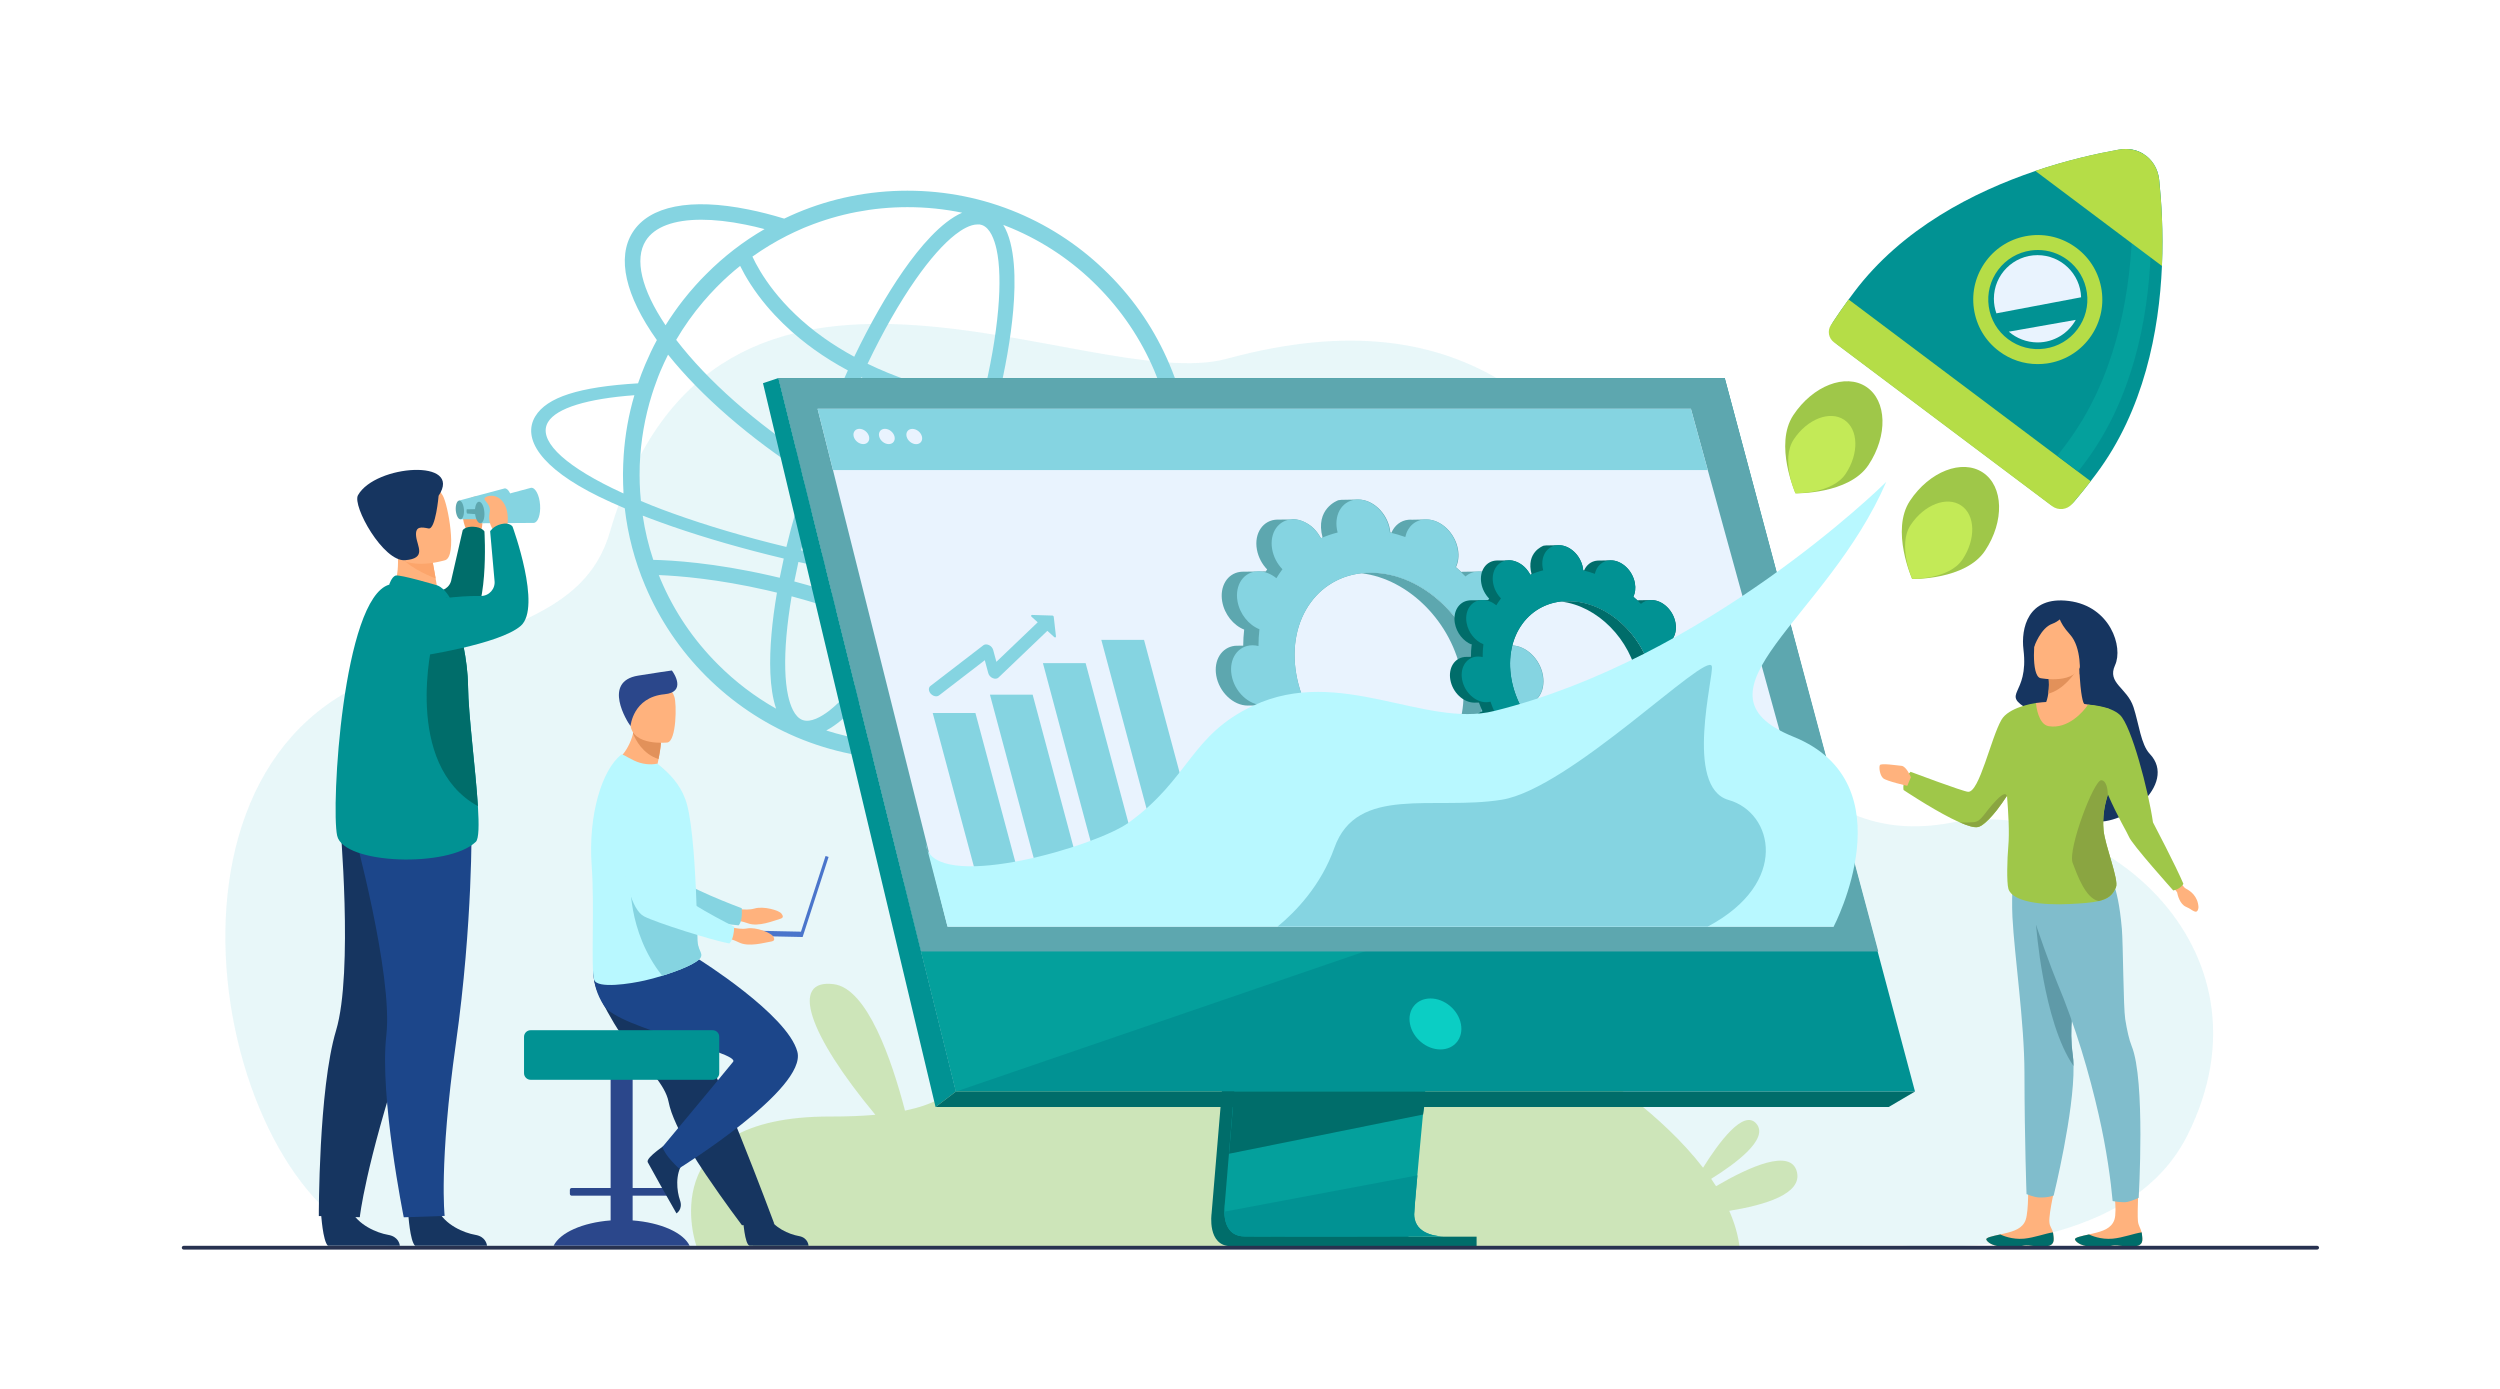 <?xml version="1.0" encoding="utf-8"?>
<!-- Generator: Adobe Illustrator 23.0.5, SVG Export Plug-In . SVG Version: 6.00 Build 0)  -->
<svg version="1.1" id="Слой_2" xmlns="http://www.w3.org/2000/svg" xmlns:xlink="http://www.w3.org/1999/xlink" x="0px" y="0px"
	 viewBox="0 0 3600 2000" style="enable-background:new 0 0 3600 2000;" xml:space="preserve">
<style type="text/css">
	.st0{opacity:0.19;fill:#85D4E1;}
	.st1{fill:#85D4E1;}
	.st2{opacity:0.36;fill:#9FC749;}
	.st3{fill:#006D6A;}
	.st4{fill:#04A09C;}
	.st5{fill:#019293;}
	.st6{fill:#5DA7AF;}
	.st7{fill:#0BCEC4;}
	.st8{fill:#E9F3FE;}
	.st9{fill:#FCA56B;}
	.st10{fill:#163560;}
	.st11{fill:#1C468A;}
	.st12{fill:#FFB27D;}
	.st13{fill:#B5DD47;}
	.st14{fill:#9FC749;}
	.st15{fill:#C3EA57;}
	.st16{fill:#2B478B;}
	.st17{fill:#B8F8FF;}
	.st18{fill:#E2915A;}
	.st19{fill:#4A75CB;}
	.st20{fill:#80BDCC;}
	.st21{fill:#5F9AA8;}
	.st22{fill:#8AA541;}
	.st23{fill:#283250;}
</style>
<g>
	<path class="st0" d="M2738.9,1793.3c0,0,316.1,30.7,410.8-158.1c137.6-274.5-135.7-490.2-338.5-450.8
		c-441.8,85.8-335.4-861-1044.5-667.8c-199.4,54.3-738.1-268.4-888.3,249.1C842.6,888.7,716,902.3,532.3,980.4
		c-359.6,152.8-195.2,815.5,61.8,818.1C851,1801,2738.9,1793.3,2738.9,1793.3z"/>
	<path class="st1" d="M1760.3,766.7l-31.7-0.7c10.2,13.2,12.5,25.4,6.1,35.7c-6.3,10.5-21.5,19.1-44.2,25.7
		c17.2-45.6,25.8-93.8,25.8-143.2c0-55.3-10.8-109-32.2-159.4c-20.6-48.8-50.1-92.6-87.8-130.2c-37.6-37.6-81.4-67.2-130.2-87.9
		c-50.5-21.3-104.2-32.1-159.4-32.1c-55.3,0-109,10.8-159.5,32.1c-6,2.6-12.1,5.3-17.9,8.1c0,0,0,0-0.1,0
		c-17.6-5.4-34.8-9.8-51.3-13.1c-83.6-17-142.9-5.2-167,33c-22.9,36.4-10.4,91.1,35,155c0,0,0,0,0,0c-6.1,11.3-11.6,23-16.7,35
		c-3.8,9-7.3,18.1-10.4,27.3c-85.5,5.1-131.2,20.1-147.9,47.4c-19.3,31.7,7.1,74.3,91.6,115.7c11.6,5.7,24.1,11.3,37.2,16.9
		c4.4,38.4,14.2,75.7,29.4,111.5c20.6,48.8,50.1,92.6,87.8,130.3c37.6,37.5,81.4,67.1,130.2,87.8c50.5,21.3,104.2,32.1,159.5,32.1
		c55.2,0,108.9-10.8,159.4-32.1c48.8-20.7,92.5-50.2,130.2-87.8c36.6-36.6,65.6-79.2,86.1-126.4c41.7-8.6,69.1-22.1,80.1-40
		C1770.1,795,1769.2,781.3,1760.3,766.7z M1662.5,833.8c-27.8,5-62.4,7.9-102.8,8.3c-62.8,0.8-134.8-4.2-210.8-14.2
		c6.4-13.9,12.7-28.2,18.8-42.8c23.6,7.9,46.4,14.1,68.3,18.6c25,5.1,47.8,7.6,68.2,7.6c47.7,0,81.9-13.8,98.8-40.6
		c2.8-4.4,5-9.1,6.8-14h-24.3c-0.4,0.7-0.8,1.5-1.3,2.2c-12.5,19.9-40.6,30.2-79.9,30.2c-18.8,0-40.3-2.3-63.8-7.1
		c-20.5-4.2-42.1-10-64.2-17.4c5.9-14.7,11.6-29.6,17.1-44.8c14.8-40.9,27.5-81.4,37.8-120.3c46.8,6.9,97,10.4,150.4,10.4
		c33.2,0,67.7-1.3,103.3-4c5.3,25.6,8,51.8,8,78.5C1692.5,736,1682.4,786.4,1662.5,833.8z M1155.7,1036.8
		c-11.8-4.3-17.8-21.3-20.8-34.8c-4.7-21.3-5.5-51.3-2.4-86.6c1.6-17.9,4.1-36.9,7.4-56.7c48.5,12.9,96.5,29.5,143.3,49.6
		c-10.5,18.2-21.2,35-31.8,50.3c-20.3,29.1-40.1,51.5-57.4,64.9C1183,1031.9,1167.5,1041.1,1155.7,1036.8z M1293.9,889.3
		c-48.9-21.1-99.3-38.5-150.1-52c1.8-9.2,3.8-18.6,5.9-28.1c14.1,3.2,28.5,6.3,43,9.3c42.5,8.7,84.8,16.1,126.3,22
		C1310.7,857.5,1302.3,873.8,1293.9,889.3z M1202,803.1c-16.4-3.4-32.6-6.9-48.5-10.6c7.5-31.1,16.7-63.6,27.4-96.7
		c55.8,34.3,112.5,62.2,166.2,82c-6.7,16.1-13.7,31.8-20.7,47C1285.6,818.9,1243.9,811.7,1202,803.1z M1065.8,382.9
		c3.6,7.3,8.5,16.3,15.1,26.5c28.2,43.6,65.4,75.2,91.7,94c15.1,10.8,31.2,20.8,48.3,30c-15.6,33.9-30.4,70.2-44.1,107.8
		c-2.5,7-5,14-7.4,21c-81.5-53-150.5-113.9-195.7-172.8c0,0,0,0,0,0c11.3-19.3,24.3-37.6,38.9-54.8c6-7.1,12.3-13.9,18.8-20.6
		c0.9-0.9,1.8-1.8,2.7-2.7C1044.1,401.2,1054.7,391.7,1065.8,382.9z M1414.2,324.1c11.8,4.3,17.8,21.3,20.8,34.8
		c4.7,21.3,5.5,51.3,2.4,86.6c-3.4,38.7-11.1,82.6-22.6,129.4c-13.9-2.4-27.5-5.1-40.8-8.1c-45.7-10.5-87.4-24.9-124.7-43
		c22.2-46.3,45.7-87.7,69.2-121.3c20.3-29.1,40.1-51.5,57.4-64.9c9-7,21.1-14.4,31.7-14.4C1409.9,323,1412.1,323.3,1414.2,324.1z
		 M1367.7,587.5c13.6,3.1,27.5,5.9,41.7,8.4c-10,37.6-22.3,76.8-36.7,116.4c-5.5,15.3-11.3,30.3-17.2,45
		c-53.9-19.8-111.1-48.1-167.4-83.1c2.9-8.5,5.9-17,9-25.6c13.3-36.8,27.8-72.2,43-105.3C1278.4,561.8,1321,576.6,1367.7,587.5z
		 M1579.5,411.3c35.5,35.5,63.3,76.7,82.8,122.7c6.9,16.4,12.7,33.2,17.2,50.3c-88.9,6.5-170.4,4.5-243.3-6.1
		c11.6-47.2,19.3-91.7,22.8-130.9c3.8-43.3,3.3-94.7-14.3-123.5c4.1,1.6,8.1,3.2,12.2,4.9C1502.9,348.1,1544.2,375.9,1579.5,411.3z
		 M1306.8,298.3c26.7,0,53,2.7,78.7,8c-30.3,13.2-61.2,49.9-84.7,83.6c-24,34.5-48,76.6-70.7,123.8c-15.3-8.3-29.8-17.3-43.4-26.9
		c-64.5-45.7-92.9-95.1-103.2-117.3c15.8-11.2,32.4-21.3,49.8-30.1c0,0,0,0,0,0c7.1-3.6,14.3-6.9,21.6-10.1c0.5-0.2,1.1-0.5,1.6-0.7
		c0.1-0.1,0.3-0.1,0.4-0.2c1.6-0.7,3.1-1.3,4.7-1.9c0.4-0.2,0.9-0.3,1.3-0.5C1208.5,307.7,1257,298.3,1306.8,298.3z M929.9,346.6
		c12.5-19.9,40.6-30.2,79.9-30.2c18.8,0,40.3,2.3,63.8,7.1c8.9,1.8,18.1,3.9,27.4,6.4c0,0,0,0,0,0c-30.6,17.7-58.6,39.3-83.9,64.7
		c-5.3,5.2-10.4,10.6-15.4,16.2c-6.2,6.9-12.2,14-17.9,21.3c-9.1,11.6-17.6,23.8-25.4,36.3c0,0,0,0,0,0
		C923.7,416.8,913.2,373,929.9,346.6z M951.2,534c3.4-7.9,7-15.7,10.8-23.3c0,0,0,0,0,0c47.7,59.6,117.9,120.5,200,173.3
		c-11.6,35.4-21.6,70.2-29.6,103.6c-59.7-14.4-115-30.8-163.5-48.3c-10.2-3.6-20.1-7.4-29.5-11.1c-5.6-2.2-11.1-4.5-16.5-6.8
		c-0.8-8.3-1.5-16.7-1.7-25.2c-0.1-4.1-0.2-8-0.2-12.1c0-4.7,0.1-9.5,0.2-14.1c1.4-35,7.3-69.2,17.7-102.3
		c1.8-5.6,3.6-11.1,5.7-16.6C946.6,545.4,948.8,539.6,951.2,534z M881.6,702.9c-73.7-36-107.4-70.7-92.3-95.3
		c12.2-20,56.5-33.5,124.2-38.5c-8.3,28.1-13.4,57.1-15.4,86.5c-0.6,8.7-0.9,17.5-1,26.3v2.3c0,8.8,0.3,17.7,0.8,26.4
		C892.4,708.1,886.9,705.5,881.6,702.9z M937.6,747.1c10,3.7,20.2,7.5,30.7,11.1c48.3,16.7,102.4,32.3,160.3,46.1
		c-2.1,9.4-4,18.6-5.8,27.7c-4.7-1.1-9.5-2.3-14.2-3.3c-80-18.2-140.1-21.9-167.9-22.5c-6.9-20.8-12-42-15.2-63.7
		C929.5,743.9,933.5,745.5,937.6,747.1z M951.2,834.3c-0.9-2.1-1.7-4.1-2.5-6.2c29.7,1.2,84.7,5.7,155,21.7c5,1.1,10.1,2.3,15.1,3.6
		c-3.6,21.1-6.3,41.3-7.9,60.2c-3.1,35.9-3.3,77.3,6.7,106.9c-30.5-17.2-58.4-38.4-83.5-63.5C998.5,921.5,970.6,880.3,951.2,834.3z
		 M1456.9,1039.6c-47.6,20.2-98,30.4-150.1,30.4c-40.1,0-79.3-6.1-117-18.1c28.5-15,57.2-49.3,79.3-81c11.4-16.3,22.8-34.4,34-53.9
		c64.8,29.3,127.1,65.4,185.6,107.4C1478.4,1030,1467.8,1035.1,1456.9,1039.6z M1579.5,957c-21.3,21.4-44.8,40-70.2,55.6
		c-61.5-44.9-127.1-83.4-195.5-114.5c9.4-17.2,18.7-35.4,27.7-54.5c62.6,8.3,122.8,13.3,177.8,14.6c14.3,0.4,28.3,0.4,41.8,0.3
		c35-0.4,66.2-2.5,93-6.2C1635.3,891.1,1610.3,926.2,1579.5,957z"/>
	<path class="st2" d="M2587.5,1687.3c-8.7-33.9-67.8-7.6-116.4,20.8c-2.3-3.6-4.6-7.1-7-10.6c34.8-21.6,83.7-57.5,65.1-79.4
		c-18.4-21.6-54.3,27.3-76.8,63.4c-60.2-78.1-149.5-133.8-149.5-133.8s372.6-309.6,94.2-472.9c-278.4-163.3-490,411.4-490,411.4
		s-190.3-176.2-371.9-111.1c-186.6,66.8-70,190.7-232,224.2c-19.1-73-54.3-176-102.6-182.1c-63.7-8-36.9,71.7,59.9,188.1
		c-18.8,1.7-40.1,2.5-64.5,2.5c-259.9-0.8-193.2,186.3-193.2,186.3l1502.4,3.5c-2-18.4-7.4-36.5-15.1-54
		C2541.5,1735.3,2595.7,1719.2,2587.5,1687.3z"/>
	<g>
		<g>
			<path class="st3" d="M1810.2,968.3l-65.5,779c0,0-6.9,47.2,28.3,47.3c57.8,0.1,287.5,0,287.5,0s-43.5-9.8-42.9-31.9
				c0.6-26.1,76.6-801.8,76.6-801.8L1810.2,968.3z"/>
			<path class="st4" d="M2079,1780.5c-11.4,0-230.8,0.7-287,0c-24.5-0.3-28.8-21.8-29-35.7c-0.1-6.7,0.7-11.6,0.7-11.6l1.7-20.2
				l4.3-51.6l3.8-45.6l4.9-58.6l4.2-49.5l46.6-553.6l283.8-7.4c0,0-32,324.6-54.6,560.9c-2.5,26.3-4.9,51.6-7.2,75.1
				c-0.7,7.5-1.4,14.9-2.1,22c-2.1,22.4-4,42.9-5.7,61c-0.9,9.6-1.7,18.4-2.4,26.6c-2.9,31.9-4.6,52.2-4.6,56.1
				c0,2.3,0.2,4.4,0.6,6.3C2041.8,1779.7,2074.8,1780.5,2079,1780.5z"/>
			<polygon class="st5" points="1120.9,544.4 1280.5,1185.5 1302.3,1273.3 1376.6,1571.8 2757.6,1571.8 2483.6,544.4 			"/>
			<polygon class="st5" points="1120.9,544.4 1098.7,551.8 1347.2,1594.1 1376.6,1571.8 			"/>
			<polygon class="st3" points="1347.2,1594.1 2719.7,1594.1 2757.6,1571.8 1376.6,1571.8 			"/>
			<rect x="1829.2" y="1780.8" class="st3" width="297.1" height="14.1"/>
			<polygon class="st3" points="2050.8,1594.1 2049.3,1604.9 1769.8,1661.4 1773.6,1615.8 1775.5,1594.1 			"/>
			<path class="st5" d="M2079,1780.5c-11.4,0-230.8,0.7-287,0c-24.5-0.3-28.8-21.8-29-35.7l278.1-52.3c-2.9,31.9-4.6,52.2-4.6,56.1
				c0,2.3,0.2,4.4,0.6,6.3C2041.8,1779.7,2074.8,1780.5,2079,1780.5z"/>
			<polygon class="st4" points="1983.3,1363.8 1376.6,1571.8 1302.3,1273.3 			"/>
			<polygon class="st6" points="1120.9,544.4 2483.6,544.4 2704.7,1370.1 1326.4,1370.1 			"/>
		</g>
		<path class="st7" d="M2103.7,1474.5c-3.9-20.3-23.5-36.7-43.8-36.7c-20.3,0-33.5,16.4-29.5,36.7c3.9,20.3,23.5,36.7,43.8,36.7
			C2094.4,1511.2,2107.6,1494.8,2103.7,1474.5z"/>
		<polygon class="st8" points="2640.4,1334.4 1364.5,1334.4 1220,758.7 1208.9,714.6 1199.5,676.9 1177.3,588.7 2434.9,588.7 
			2459.2,676.9 2469.6,714.6 2481.7,758.7 		"/>
		<polygon class="st1" points="2459.2,676.9 1199.5,676.9 1177.3,588.7 2434.9,588.7 		"/>
		<g>
			<path class="st8" d="M1237.6,617.5c-6.1,0-9.8,4.9-8.3,11c1.5,6.1,7.7,11,13.8,11s9.8-4.9,8.3-11
				C1249.9,622.5,1243.7,617.5,1237.6,617.5z"/>
			<path class="st8" d="M1274.3,617.5c-6.1,0-9.8,4.9-8.3,11c1.5,6.1,7.7,11,13.8,11c6.1,0,9.8-4.9,8.3-11
				C1286.6,622.5,1280.4,617.5,1274.3,617.5z"/>
			<path class="st8" d="M1327.6,628.6c-1.5-6.1-7.7-11-13.8-11s-9.8,4.9-8.3,11c1.5,6.1,7.7,11,13.8,11S1329.1,634.6,1327.6,628.6z"
				/>
		</g>
	</g>
	<g>
		<path class="st9" d="M693.4,761.7c0,0,3.9-12.3-2.2-23.3c-6.1-11.1,3.8-18.7,1.3-22.1c-2.5-3.3-18.8-3-24.4,13.1
			c-5.6,16.1,3.8,34.2,3.8,34.2L693.4,761.7z"/>
		<path class="st3" d="M625,850c11.6,3.4,23.5-4.2,25.1-15.9l16.2-70.6c0,0,3.4-5.5,15.1-5c12.7,0.5,16.2,6.8,16.2,6.8
			s7.9,124.3-28.9,141.8C631.9,924.7,590.3,839.6,625,850z"/>
		<path class="st10" d="M701.3,1793.9H597.7c-7.4-6.7-9.8-45.9-9.8-45.9s32.1-29,42.6-6c10,21.8,37.6,33.4,54,36.2
			C698.7,1780.6,701,1791,701.3,1793.9z"/>
		<path class="st10" d="M575.8,1793.9H472.2c-7.4-6.7-9.8-45.9-9.8-45.9s32.1-29,42.6-6c10,21.8,37.6,33.4,54,36.2
			C573.2,1780.6,575.5,1791,575.8,1793.9z"/>
		<path class="st10" d="M650.3,1251.4c0,0-14.7,94.3-69.7,261.6c-55,167.4-62.5,239.8-62.5,239.8l-59-1.7c0,0-0.5-182.9,24.8-267.1
			c25.3-84.2,5.5-303.4,5.5-303.4L650.3,1251.4z"/>
		<path class="st11" d="M679,1185.9c0,0,2.1,142.1-22.5,316.5c-24.6,174.4-16.2,248.5-16.2,248.5l-58.9,2c0,0-35.2-174.5-25.1-261.8
			c10.1-87.3-48.2-299.6-48.2-299.6L679,1185.9z"/>
		<path class="st12" d="M565,853.4l27.8,20.6l40.1-8.4c-0.6-3.7-3.2-18.8-5.6-32.6c-0.1-0.8-0.3-1.6-0.4-2.4
			c-2.1-11.7-3.9-21.7-3.9-21.7l-37.5-18.7l-14-7c0,0.2,1.1,13,1.2,14.8C575.4,831,565,853.4,565,853.4z"/>
		<path class="st5" d="M630.1,843.1c-0.9-0.4-54.6-16.2-60.4-14.3c-5.8,1.9-9.3,13.2-9.3,13.2l87.9,19.9
			C648.3,861.8,641.4,847.8,630.1,843.1z"/>
		<path class="st5" d="M485.5,1203.4c9.1,41.5,160.6,46.5,199.7,8.8c4.4-4.3,4.7-24.3,3-51.2c-3.3-52.7-13.8-131.9-14.2-172.4
			c-0.2-19.5-2.9-39.5-6.5-57.7c-7.6-38.7-19.2-69.1-19.2-69.1s-74-23.9-87.9-19.9C493.7,861.6,476.4,1161.9,485.5,1203.4z"/>
		<path class="st3" d="M688.2,1160.9c-3.3-52.7-13.8-131.9-14.2-172.4c-0.2-19.5-2.9-39.5-6.5-57.7L623,923
			C623,923,579.4,1100.8,688.2,1160.9z"/>
		<path class="st9" d="M575.6,798.6c8.2,15.8,38.9,29.4,51.7,34.4c-0.1-0.8-0.3-1.6-0.4-2.4c-2.1-11.7-3.9-21.7-3.9-21.7l-37.5-18.7
			C577.3,790,572.2,792.1,575.6,798.6z"/>
		<path class="st12" d="M641.3,806.6c0,0-67.6,21.1-80.1-21.2c-12.5-42.3-29.6-68.1,13-83.3c42.6-15.3,55.8-1.6,63.4,11.5
			C645.2,726.7,658.5,800.1,641.3,806.6z"/>
		<path class="st10" d="M631.6,713.9c0,0-4.3,49.2-14.5,47.1s-19.4-3.7-17.9,11.1c1.5,14.8,15.6,32-15.8,34.6
			c-31.4,2.6-76.5-78.3-67.9-93.6C540.4,668.9,667.5,660,631.6,713.9z"/>
		<g>
			<g>
				<path class="st1" d="M726.7,703.3l-65.5,17.5l2,27l66.8-0.5c5.3-0.4,8.8-10.6,7.9-22.7C737,712.5,732,702.9,726.7,703.3z"/>
				<path class="st6" d="M668.1,733.9c-0.6-7.5-3.6-13.3-6.9-13.1c-3.2,0.2-5.4,6.5-4.9,13.9c0.6,7.5,3.6,13.3,6.9,13.1
					C666.4,747.6,668.6,741.3,668.1,733.9z"/>
			</g>
			<path class="st6" d="M692.3,733l-20.3,0.4c-0.6,4.3,0.5,6.1,0.5,6.1l20.2,1.4L692.3,733z"/>
			<g>
				<path class="st1" d="M764.8,702.4l-75.2,20.1l2.3,31l76.7-0.5c6.1-0.5,10.1-12.1,9.1-26.1C776.7,712.9,770.9,701.9,764.8,702.4z
					"/>
				<path class="st6" d="M697.5,737.5c-0.6-8.6-4.2-15.3-7.9-15c-3.7,0.3-6.2,7.4-5.6,16c0.6,8.6,4.2,15.3,7.9,15
					C695.7,753.2,698.2,746,697.5,737.5z"/>
			</g>
		</g>
		<path class="st12" d="M709.2,761.6c0,0-7.1-10.8-4.2-23.1c2.9-12.3-8.7-17-7.2-20.9c1.5-3.9,17.3-8,27,5.9
			c9.7,13.9,5.6,33.9,5.6,33.9L709.2,761.6z"/>
		<path class="st5" d="M616.7,864.8c0,0,39.3-7.2,75.6-6.6c12.1,0.2,21.4-10.5,19.8-22.2l-6.3-71c0,0,4.5-7.5,15.9-10.3
			c12.4-3,16.4,3.7,16.4,3.7s42.4,115.9,11.8,142.8C719.2,928.1,603.2,945,603.2,945L616.7,864.8z"/>
	</g>
	<g>
		<g>
			<path class="st5" d="M3113.2,383.1c-4,93.3-25.8,207.6-94.8,299.5c-2.5,3.4-5.1,6.7-7.6,10c-7.7,10-15.6,19.7-23.6,29.2
				c-8.9,10.5-24.5,12.2-35.5,3.9l-306.4-230.1c-3.5-2.6-6.1-6-7.7-9.8c-1.1-2.6-1.7-5.3-1.8-8c-0.3-4.9,1-9.9,3.9-14.3
				c7.2-10.9,14.7-21.8,22.6-32.6c2.5-3.4,5-6.8,7.5-10.1c69-91.9,172.7-144.6,261.2-174.6c46.7-15.8,89.3-25.2,120.2-30.7
				c5.1-0.9,10.1-1.1,14.9-0.6c7.2,0.7,14,2.9,19.8,6.4c12.7,7.5,21.6,20.9,23.4,37.9C3112.5,290.4,3115.3,333.9,3113.2,383.1z"/>
			<path class="st13" d="M2661.9,431.2c-8.9,12.3-17.4,24.6-25.5,37c-5.2,8.1-3.3,18.8,4.4,24.6l314.2,236c9,6.8,21.7,5.3,29-3.2
				c9-10.5,17.9-21.4,26.6-32.6L2661.9,431.2z"/>
			<g>
				<path class="st13" d="M2934.2,524.3c-20,0-39.4-6.4-55.6-18.6c-19.9-14.9-32.7-36.7-36.2-61.2c-3.5-24.6,2.8-49,17.7-68.9l0,0
					c14.9-19.9,36.7-32.7,61.2-36.2c24.6-3.5,49,2.8,68.9,17.7c19.9,14.9,32.7,36.7,36.2,61.2c3.5,24.6-2.8,49-17.7,68.9
					c-14.9,19.9-36.7,32.7-61.2,36.2C2943,524,2938.6,524.3,2934.2,524.3z M2934.6,360c-3.4,0-6.8,0.2-10.2,0.7
					c-18.9,2.7-35.6,12.6-47,27.8l0,0c-11.4,15.2-16.3,34-13.6,52.9c2.7,18.9,12.6,35.6,27.8,47c15.2,11.4,34,16.3,52.9,13.6
					c18.9-2.7,35.6-12.6,47-27.8c11.4-15.2,16.3-34,13.6-52.9c-2.7-18.9-12.6-35.6-27.8-47C2964.8,364.9,2949.9,360,2934.6,360z"/>
			</g>
			<path class="st4" d="M3092.8,242.8c-0.9-8.1-3.3-15.3-7-21.5c-5.9-3.5-12.6-5.7-19.8-6.4c0.1,0.4,0.1,0.8,0.1,1.2
				c3.4,31.2,6.1,74.7,4,124c-4.1,93.3-25.8,207.6-94.8,299.5c-2.5,3.4-5.1,6.7-7.6,10c-1.7,2.2-3.4,4.4-5.1,6.6l30,22.6
				c0.6-0.8,1.3-1.6,1.9-2.4c2.6-3.3,5.1-6.7,7.6-10c69-91.9,90.8-206.2,94.8-299.5C3099,317.5,3096.2,274,3092.8,242.8z"/>
			<path class="st13" d="M3109.2,259.1c-3.2-30-28.5-48.9-58.2-43.7c-30.9,5.5-73.5,14.9-120.2,30.7l182.4,136.9
				C3115.3,333.9,3112.5,290.4,3109.2,259.1z"/>
		</g>
		<g>
			<path class="st14" d="M2687.4,557c-29.9-19.8-76.9-1.6-105,40.8c-28.1,42.4,3.2,112.6,3.2,112.6s76.9,1.6,105-40.8
				C2718.7,627.3,2717.3,576.9,2687.4,557z"/>
			<path class="st14" d="M2855.3,680.4c-29.9-19.8-76.9-1.6-105,40.8c-28.1,42.4,3.2,112.6,3.2,112.6s76.9,1.6,105-40.8
				C2886.6,750.7,2885.2,700.3,2855.3,680.4z"/>
		</g>
		<g>
			<path class="st15" d="M2655.6,604.5c-20.6-13.7-53.1-1.1-72.5,28.1c-19.4,29.2,2.2,77.7,2.2,77.7s53.1,1.1,72.5-28.1
				C2677.2,653,2676.2,618.2,2655.6,604.5z"/>
			<path class="st15" d="M2823.9,727.8c-20.6-13.7-53.1-1.1-72.5,28.1c-19.4,29.2,2.2,77.7,2.2,77.7s53.1,1.1,72.5-28.1
				C2845.5,776.3,2844.6,741.5,2823.9,727.8z"/>
		</g>
		<path class="st8" d="M2892.7,477.6l96.4-17c-10.7,19.4-31.3,32.5-55.1,32.5C2918.2,493,2903.8,487.2,2892.7,477.6z"/>
		<path class="st8" d="M2996.8,428.1l-122,23.1c-2.3-6.6-3.6-13.6-3.6-21c0-34.7,28.1-62.8,62.8-62.8
			C2968,367.4,2995.7,394.4,2996.8,428.1z"/>
	</g>
	<g>
		<g>
			<path class="st12" d="M1053,1307c0,0,20.4,5.2,33.4,1.3s35.3,2.5,38.9,7.3s2.3,6.6-4.1,8.3c-6.4,1.6-29.2,11.3-44.1,5.7
				c-15-5.6-34.5-5.8-34.5-5.8L1053,1307z"/>
			<path class="st1" d="M876.4,1129.5c0,0,23,163.1,61,177.8c18.8,7.2,101.6,23.6,126.2,25.2c0,0,6-4.9,4.5-24.7
				c0,0-86.8-31.9-99.2-49.2c-18.4-25.8,11.4-105.4-11.6-129.7C934.2,1104.6,895.4,1094.2,876.4,1129.5z"/>
		</g>
		<path class="st16" d="M911,1757.4v-35.6h56c1.5,0,2.7-1.2,2.7-2.7v-5.7c0-1.5-1.2-2.7-2.7-2.7h-56v-202.5
			c0-5.7-4.6-10.3-10.3-10.3h-11.1c-5.7,0-10.3,4.6-10.3,10.3v202.5h-56c-1.5,0-2.7,1.2-2.7,2.7v5.7c0,1.5,1.2,2.7,2.7,2.7h56v35.6
			c-40.5,3.1-73,17.7-82.1,36.5h195.9C984,1775,951.6,1760.5,911,1757.4z"/>
		<path class="st10" d="M884.1,1473.2c6.7,11.4,14.4,22,22.4,32.1c24.7,31.1,51.5,56.8,56.2,81.1c0.9,4.8,2.4,10,4.3,15.5
			c2,5.6,4.4,11.4,7.2,17.5c10.5,22.7,26.1,48.2,41.8,71.4c27,40,52.4,73.5,52.4,73.5l46.6-2c-1.9-4.7-22.2-60-49.4-127.5
			c-11-27.4-22.8-56.6-34.1-84.7c-1.5-3.8-3-7.5-4.5-11.2c-3.5-8.6-6.9-17.1-10.2-25.3c-25.5-63.4-45.9-114-45.9-114
			s-102-38.7-112.6-13.6C849.6,1406.5,856.7,1426.7,884.1,1473.2z"/>
		<path class="st10" d="M1069.9,1754.8c0,0,2.4,38.5,9.8,39c1,0.1,37.7,0.1,37.7,0.1h46.9c0,0-0.3-11.6-14-14
			c-13.7-2.4-36.7-12-45-30.1C1096.6,1730.7,1069.9,1754.8,1069.9,1754.8z"/>
		<path class="st10" d="M962,1645.9c0,0-32.4,20.8-29.3,27.6c0.4,0.9,18.3,33,18.3,33l23.1,40.8c0,0,9.7-5.8,5.1-18.9
			c-4.6-13.1-7.4-37.9,4.4-54C996,1657.5,962,1645.9,962,1645.9z"/>
		<path class="st11" d="M1005.7,1381c0,0,128.2,79.9,142.5,133.5s-170.4,168-170.4,168s-20.3-17.9-23.8-31c0,0,83.5-100,101.6-122.4
			c11.1-13.8-164.4-47.7-185.9-81c-21.4-33.4-13.8-61.4-13.8-61.4L1005.7,1381z"/>
		<path class="st5" d="M1026.2,1483.5H764.1c-5.2,0-9.5,4.3-9.5,9.5v52.4c0,5.2,4.3,9.5,9.5,9.5h262.1c5.2,0,9.5-4.3,9.5-9.5v-52.4
			C1035.8,1487.8,1031.5,1483.5,1026.2,1483.5z"/>
		<path class="st12" d="M966.1,1119.2c-30.7,7.9-81.6-20.5-81.6-20.5s19.8-13.3,27.1-42.4c0.4-1.5,0.7-3,1-4.5
			c3.2-0.7,9.3-2,15.8-3.3l23.4,21c0,0-0.5,8.7-3.5,23.7c-0.5,2.6-1.1,5.4-1.8,8.4C959.2,1109.3,966.1,1119.2,966.1,1119.2z"/>
		<path class="st17" d="M1009.7,1376.8c-0.1,0.3-0.2,0.6-0.3,1c-3,8.3-30.5,19.5-55.8,27.3c-9.1,2.8-17.8,5.2-25.1,6.8
			c-19.6,4.5-68.6,12.5-72.9-1c-5-15.6,0.8-105.5-3.6-164.6c-5.2-72.3,14.8-138,42.6-159.5c2.1-1.5,6.3,2.6,18.3,8.3
			c11.1,5.3,23.4,6.8,33.8,4.5l9.3,8c12.9,11.6,27.1,27.4,33.5,51.7c3.9,14.9,6.9,38.4,9.1,64.9c0.9,10.3,1.6,21,2.2,31.8
			c1,17.2,1.9,34.6,2.3,51.1c0,0.3,0,0.6,0,1l0,0.6c0.2,1.7,0.2,3.5,0.2,5.2c0.4,14.8,0.4,28.6,0.9,40.3c0,0.3,0,0.6,0.1,1
			c0.6,9.8,4.2,14.2,5.2,18.3C1009.9,1374.5,1010,1375.6,1009.7,1376.8z"/>
		<path class="st1" d="M1009.7,1376.8c-0.1,0.3-0.2,0.6-0.3,1c-3,8.3-30.5,19.5-55.8,27.3c-51.3-64.3-45.8-141.3-45.8-141.3
			l95.5,43.3c0,0.3,0,0.6,0,1l0,0.6c0.2,1.7,0.2,3.5,0.2,5.2c0.4,14.8,0.4,28.6,0.9,40.3c0,0.3,0,0.6,0.1,1
			c0.6,9.8,4.2,14.2,5.2,18.3C1009.9,1374.5,1010,1375.6,1009.7,1376.8z"/>
		<path class="st18" d="M951.8,1069.4c0,0-0.5,8.7-3.5,23.7c-22.9-7.4-33.3-28.1-36.7-36.8c0.4-1.5,0.7-3,1-4.5
			c3.2-0.7,9.3-2,15.8-3.3L951.8,1069.4z"/>
		<path class="st12" d="M961.1,1069.2c0,0-50.3,5.7-53.3-25.7c-3-31.4-11.6-51.8,20.4-56.7c32-4.9,39.4,6.4,42.9,16.6
			C974.6,1013.6,974.1,1066.9,961.1,1069.2z"/>
		<path class="st16" d="M908,1045.6c0,0,3.2-41.6,49-45.9c31.3-3,13.9-29.9,10.5-34.2c0,0-24,3.3-48.6,7.4
			C867.1,981.3,902.9,1039.1,908,1045.6z"/>
		<polygon class="st19" points="1188.8,1232.6 1153.4,1341.6 1028.8,1339 1028.6,1346.6 1155.8,1349.3 1193.2,1234 		"/>
		<g>
			<path class="st12" d="M1042.4,1332c0,0,19.7,7.5,33.1,5c13.3-2.5,34.9,6.4,37.9,11.5s1.5,6.8-5,7.7c-6.6,0.9-30.3,8.1-44.5,0.8
				c-14.2-7.2-33.6-9.6-33.6-9.6L1042.4,1332z"/>
			<path class="st17" d="M886.5,1136.2c0,0,4.8,164.7,41,183.4c17.8,9.2,98.4,34.6,122.6,39c0,0,6.5-4.2,7.2-24.1
				c0,0-82.8-41.3-93.1-59.9c-15.4-27.7,23-103.5,2.7-130.1C946.7,1117.8,909.3,1103.2,886.5,1136.2z"/>
		</g>
	</g>
	<g>
		<path class="st12" d="M3135.2,1263l6.1,9.8c3.1,3.6,4,5.6,6.5,6.9c6,3,17.1,10.6,18,26.5c0,0-0.2,9-6.2,6.1
			c-6.1-2.9-3.4-2.7-12-6.6c-8.6-3.9-11.8-16.5-12.6-20.8l-7-9.2L3135.2,1263z"/>
		<g>
			<path class="st12" d="M2957.2,1786.3c-0.3,3.5-2.3,5.8-5.4,7.2c0,0,0,0,0,0c-5.8,2.5-15.4,1.9-25.8,0.5c-1.3-0.2-2.5-0.3-3.6-0.4
				c-0.3,0-0.6-0.1-0.8-0.1c-0.2,0-0.4,0-0.6,0c-10.4-0.7-9.6,2.5-29.4,2.4c-22.6-0.1-30.3-7.7-31.3-11c-0.9-2.8,9-4.9,20.1-7.3
				c0.5-0.1,1.1-0.2,1.6-0.4c1.5-0.3,3-0.7,4.4-1c13.2-3.1,26.3-7,30.6-19.7c4.6-13.4,3.5-53.3,3.5-53.3h40c0,0-10.5,44.1-9.4,56.8
				c0.6,6.8,3.8,8.7,5.1,14.6c0.1,0.4,0.2,0.8,0.2,1.2C2956.9,1779.2,2957.5,1782.8,2957.2,1786.3z"/>
			<g>
				<path class="st20" d="M3003.8,1355.1c-3.4,19-8.2,38.6-12.4,59c-6.7,32.8-11.8,67.6-6.6,105.1c0.7,4.8,1,10.2,1.1,15.9
					c1,66.3-28.6,186.4-28.6,186.4s-8,3.5-21.5,2.8c-6.9-0.3-17.6-4.8-17.6-4.8s-2.8-74.5-3-174.6c-0.1-72.6-14.4-168.2-17.3-224.4
					c-1.7-34,2-79.3,2-79.3s59-47.5,80.2-23.2C3001.2,1242,3016.4,1284.2,3003.8,1355.1z"/>
			</g>
			<path class="st21" d="M2984.8,1519.2c0.7,4.8,1,10.2,1.1,15.9c-44.2-64.1-54-203.7-54-203.7l48.6,23.6c0,0,5.3,26.2,10.9,59.2
				C2984.7,1446.9,2979.6,1481.7,2984.8,1519.2z"/>
			<path class="st12" d="M3084.9,1786.3c-0.3,3.5-2.3,5.8-5.4,7.2c0,0,0,0,0,0c-5.8,2.5-15.4,1.9-25.8,0.5c-1.3-0.2-2.5-0.3-3.6-0.4
				c-0.3,0-0.6-0.1-0.8-0.1c-0.2,0-0.4,0-0.6,0c-10.4-0.7-9.6,2.5-29.4,2.4c-22.6-0.1-30.3-7.7-31.3-11c-0.9-2.8,9-4.9,20.1-7.3
				c0.5-0.1,1.1-0.2,1.6-0.4c1.5-0.3,3-0.7,4.4-1c13.2-3.1,26.3-7,30.6-19.7c4.6-13.4-2-52.7-2-52.7l37.1-3.1c0,0-2.3,44.8-1.2,57.5
				c0.6,6.8,4,10.5,5.3,16.4c0.1,0.4,0.2,0.8,0.2,1.2C3084.6,1779.2,3085.2,1782.8,3084.9,1786.3z"/>
			<path class="st20" d="M3079.7,1724.9c0,0-9.5,4.5-16.4,5.9c-6.9,1.4-21.1-1.3-21.1-1.3c-2.6-28.8-8.5-73.9-20.2-124.8
				c-13.2-57.9-32.9-126.4-60.3-191.2c-5.9-13.8-30-79.4-34.1-95.9c-12.4-50,0-44.6,0-44.6l108.4-12.7c0,0,13.4,6.9,19.5,77.4
				c1.8,21.1,2.1,112.4,4.8,129.7c2.6,16.4,5.7,30,9.3,38.9C3089.7,1555.5,3079.7,1724.9,3079.7,1724.9z"/>
			<path class="st3" d="M3084.9,1786.3c-0.3,3.5-2.3,5.8-5.4,7.2c0,0,0,0,0,0c-6.1,2.2-15.6,1.7-25.8,0.5c-1.3-0.2-2.5-0.3-3.6-0.4
				c-0.3,0-0.6-0.1-0.8-0.1c-0.2,0-0.4,0-0.6,0c-10.4-0.7-9.6,2.5-29.4,2.4c-22.6-0.1-30.3-7.7-31.3-11c-0.9-2.8,9-4.9,20.1-7.3
				c2.9,1.4,16.8,7.7,34.2,6.1c15.2-1.5,30.8-7.6,41.7-9.1c0.1,0.4,0.2,0.8,0.2,1.2C3084.6,1779.2,3085.2,1782.8,3084.9,1786.3z"/>
			<path class="st3" d="M2957.2,1786.3c-0.3,3.5-2.3,5.8-5.4,7.2c0,0,0,0,0,0c-6.1,2.2-15.6,1.7-25.8,0.5c-1.3-0.2-2.5-0.3-3.6-0.4
				c-0.3,0-0.6-0.1-0.8-0.1c-0.2,0-0.4,0-0.6,0c-10.4-0.7-9.6,2.5-29.4,2.4c-22.6-0.1-30.3-7.7-31.3-11c-0.9-2.8,9-4.9,20.1-7.3
				c2.9,1.4,16.8,7.7,34.2,6.1c15.2-1.5,30.8-7.6,41.7-9.1c0.1,0.4,0.2,0.8,0.2,1.2C2956.9,1779.2,2957.5,1782.8,2957.2,1786.3z"/>
			<path class="st10" d="M2913.8,935.5c-3.7-29.9,5.7-77.7,65.4-70.1c59.7,7.6,78.5,66.3,66.5,92.4c-12,26.1,17.3,32.4,26.5,60.4
				c7.9,24.1,10.7,54,23.5,67.4c41.3,43.3-39.7,109.8-88.5,95.8c-88.9-25.6-100.4-29.4-97.2-99.2c1.6-35.8,29.5-49.7,11.8-60
				C2879,997.2,2922.1,1003.2,2913.8,935.5z"/>
			<path class="st12" d="M3001.5,1013.8l-16.4,42.5l-35.5,1.7l-17.7-26.4c11.2-8.5,15.9-21.2,17.6-32.6c1.4-9.1,1-17.4,0.6-21.9
				c-0.2-2.3-0.5-3.6-0.5-3.6l44.2-13.5l0.2-0.1c0.6,11.7,1.2,20.9,1.9,28.1C2998.5,1013.3,3001.5,1013.8,3001.5,1013.8z"/>
			<path class="st12" d="M2931.8,1012.3c2.3,0,41-7.9,106.5,8.9c0,0-35.8,164.2-23.7,195.2c12.2,31,16.8,58.4,16.8,58.4l-132.1,1.6
				c0,0,1.8-106.2-4.2-143.8S2931.8,1012.3,2931.8,1012.3z"/>
			<path class="st14" d="M3100.3,1184.2c-6.6-45.7-31.1-139.4-47.6-154.7c-14.6-13.6-46-14.8-46-14.8v0l0,0
				c-6.5,10.2-28.9,35.6-56.6,31c-15-2.5-18-29.4-18.3-33l0.1-0.4c0,0,0,0-0.1,0c0,0,0,0,0,0c-0.1,0-0.2,0-0.3,0.1
				c-4.4,0.6-39.1,6.3-49.4,24.1c-15.2,26.2-31.8,104.9-48.1,103.7c-7.5-0.5-82.8-28.8-82.8-28.8s-12.5,11.7-10.1,26.2
				c0,0,37.2,24.9,68.6,40.8c4.4,2.2,8.6,4.2,12.6,6c11.3,5,20.9,7.9,26.1,6.6c1.5-0.4,3.1-1,4.7-2c6.8-3.9,14.8-12.6,22.4-22.4
				c5.1-6.6,10-13.6,14.3-20.2c0.1-0.1,0.2-0.3,0.3-0.4c1.9,25,3.7,52.2,1.8,73.5c-1.5,16.2-2.5,51.4,0.2,60.4
				c5.8,18.9,48.4,23.9,88.2,21.9c18.8-0.9,32-2,41.7-4.2c14-3.2,20.4-8.8,25-20c4.4-10.6-15.9-60.3-17.8-82
				c-1.8-19.7,1.3-35.7,6.2-51.5c14.1,32.5,28.3,55.7,30.2,60.7c3.9,10.6,63.9,77.5,63.9,77.5s4.9-1,8.7-3.5c4-2.6,5.9-6,5.9-6
				C3133.6,1247.6,3100.3,1184.2,3100.3,1184.2z"/>
			<path class="st22" d="M3047,1277.5c-4.6,11.1-11,16.7-25,20c-18.7-3.6-31-38-37.4-55c-7.3-19.5,30.8-119.9,41.3-119
				c7.8,0.7,9.2,14,9.4,20.5c-5.1,15.9-8,31.6-6.2,51.5C3031.1,1217.2,3051.4,1266.9,3047,1277.5z"/>
			<path class="st12" d="M2751.7,1119.2c0,0-6.4-15.7-13.5-16.4c-7.1-0.6-29.5-4.2-31.2-1c-1.6,3.2,0,14.8,4.8,18.9
				c4.8,4.2,34.7,10.9,34.7,10.9L2751.7,1119.2z"/>
			<path class="st22" d="M2889.8,1146.2c-4.3,6.6-9.3,13.7-14.3,20.2c-7.3,9-15.3,17.6-22.4,22.4c-1.6,1-3.2,1.6-4.7,2
				c-5.2,1.2-14.8-1.6-26.1-6.6c6.7,0.5,13.4,0.3,19.9-0.3c11.4-1,14.7-13.3,32.7-31.8C2885.6,1141,2888.9,1142.7,2889.8,1146.2z"/>
			<path class="st18" d="M2993.9,960c-6.7,10.9-22.8,33.4-44.4,38.9c1.4-9.1,1-17.4,0.6-21.9c-0.2-2.3-0.5-3.6-0.5-3.6L2993.9,960z"
				/>
			<path class="st12" d="M2938.1,976.5c0,0,53.2,10.7,59.3-22.5s17.1-54.2-16.5-62.4c-33.7-8.2-42.6,3.2-47.4,13.8
				C2928.7,915.9,2924.4,972.8,2938.1,976.5z"/>
			<path class="st10" d="M2964.1,883.2c0,0-0.9,11.3,16.6,30.4c17.5,19.1,14.1,57.8,14.1,57.8s28.7-60,13-77.6
				C2992,876,2964.1,883.2,2964.1,883.2z"/>
			<path class="st10" d="M2985.4,868.6c0,0-26.4-8.8-52.7,17c-11.3,11.1-9.6,33-3.5,45.7c0,0,9.3-27.2,26.2-33.1
				C2972.4,892.2,2985.4,868.6,2985.4,868.6z"/>
		</g>
	</g>
	<g>
		<g>
			<path class="st6" d="M2133.1,972.8c14.4,81.8-33.3,148-106.6,148c-4.8,0-9.7-3.3-14.4-3.9c65.3-7.9,106.2-67.7,92.8-144.2
				c-13.5-76.4-76.5-139.3-144.5-147.2c4.5-0.6,9.2-0.8,14-0.8C2047.6,824.8,2118.7,891.1,2133.1,972.8z"/>
			<path class="st6" d="M2191.7,1015.6c20.9,0,34.4-19.3,30.2-43.1c-4.2-23.8-24.5-43.1-45.4-43.1c-1,0-2.1,0.1-3.1,0.2
				c-3.1-8.8-6.8-17.4-10.7-25.7c10.5-7.3,16-21.5,13.1-37.9c-4.1-23.1-23.3-41.9-43.5-43l-24.6,0.3c-1.2,0-2.4,0.1-3.6,0.2
				c-2.5-2.3-5-4.6-7.5-6.8c3.4-7.2,4.6-16,2.9-25.6c-4.2-23.8-24.5-43.1-45.4-43.1c-0.2,0-0.3,0-0.5,0l0,0l-20.5,0.4
				c-0.6,0-1.2-0.1-1.7-0.1c-1,0-2,0.1-3,0.1l0,0c-5.8,0.5-10.9,2.6-15.1,5.9c-4.2,3.3-7.5,7.7-9.7,12.9c-0.5-0.1-1-0.2-1.5-0.4
				c-0.1-1.4-0.3-2.9-0.6-4.4c-4.2-23.8-24.5-43.1-45.4-43.1l-22.4,0.4c-0.1,0-0.2,0-0.3,0c-0.4,0-0.7,0-1.1,0l-0.4,0h0
				c-1.6,0.1-3.2,0.3-4.7,0.6c0,0,0,0,0,0c-1,0.3-33.9,12.3-22.7,53.8l-2.3,1c0,0-6.5-13.2-18.3-20.4c-14.5-8.9-24-6.8-25.2-6.6
				l-19.5,0.1l0,0c-20.4,0.5-33.5,19.6-29.3,43c2,11.1,7.4,21.2,14.8,28.8c-0.7,0.9-1.4,1.8-2,2.8l-6.8,0.1c-1-0.1-2-0.1-3-0.1
				c-1.3,0-2.5,0.1-3.7,0.2l-17.3,0.2c-0.1,0-0.2,0-0.3,0c-0.5,0-0.9,0-1.4,0c-0.8,0-1.6,0-2.4,0.1h-0.1c-0.7,0.1-1.3,0.1-2,0.2
				c-18.3,2.5-29.6,20.7-25.7,42.8c3.3,18.5,16.2,34.2,31.6,40.3c-0.9,7.5-1.3,15.2-1.4,23.1l-7.6,0.1c-0.3,0-0.7,0-1,0
				c-0.8,0-1.6,0-2.3,0.1l-1.4,0c0,0,0,0,0,0.1c-18.7,2.2-30.4,20.5-26.5,42.9c4.2,23.8,24.5,43.1,45.4,43.1l8.5-0.1
				c2,5.5,4.2,11,6.5,16.4c-14.6,5.3-23.1,21.8-19.6,41.2c4,22.9,23,41.6,43,43l0,0h0.1c0.8,0.1,1.6,0.1,2.3,0.1
				c1,0,2.1-0.1,3.1-0.2l19.2-0.2l0,0c0.2,0,0.3,0,0.5,0c2.6,0,5.2-0.3,7.5-0.9c3.1,3.1,6.3,6.2,9.5,9.2c-4.2,7.5-5.8,17.1-3.9,27.6
				c4.2,23.8,24.5,43.1,45.4,43.1l22.2-0.3l0,0c0.2,0,0.3,0,0.5,0c12.7,0,22.7-7.2,27.6-18.2c2.5,0.7,5,1.3,7.6,1.9
				c0.1,1.4,0.3,2.9,0.6,4.4c4.2,23.8,24.5,43.1,45.4,43.1l22.7-0.4c0,0,0,0,0,0h0.1l1.5,0c0,0,0,0,0,0c20-0.9,32.8-19.8,28.7-43
				c-0.3-1.5-0.6-2.9-1-4.4c0.7-0.2,1.4-0.4,2.2-0.6c8.7,10.6,21,17.6,33.5,17.6l21.9-0.4c0.3,0,0.6,0,0.9,0
				c20.9,0,34.4-19.3,30.2-43.1c-1.6-9-5.5-17.3-10.8-24.2c2.8-3.6,5.5-7.4,8-11.3h25.6l0,0c0.2,0,0.3,0,0.5,0
				c20.9,0,34.4-19.3,30.2-43.1c-3.1-17.4-14.7-32.3-29-39.1c0.6-6.1,0.9-12.3,0.9-18.6C2189.6,1015.5,2190.6,1015.6,2191.7,1015.6z
				 M2025.6,1117.7c-73.5,0-144.6-65.6-158.9-146.5c-14.3-80.9,33.7-146.5,107.2-146.5c73.5,0,144.6,65.6,158.9,146.5
				C2147.1,1052.1,2099.1,1117.7,2025.6,1117.7z"/>
			<path class="st1" d="M2191.2,1015.6c20.9,0,34.4-19.3,30.2-43.1c-4.2-23.8-24.5-43.1-45.4-43.1c-1,0-2.1,0.1-3.1,0.2
				c-3.1-8.8-6.7-17.4-10.7-25.7c10.5-7.3,16-21.5,13.1-37.9c-4.2-23.8-24.5-43.1-45.4-43.1c-7.7,0-14.4,2.6-19.6,7.2
				c-4.6-4.7-9.4-9.2-14.3-13.5c3.4-7.2,4.6-16,2.9-25.6c-4.2-23.8-24.5-43.1-45.4-43.1c-15.3,0-26.7,10.4-29.9,25.4
				c-7.3-2.6-14.7-4.8-22.2-6.5c-0.1-1.4-0.3-2.9-0.6-4.4c-4.2-23.8-24.5-43.1-45.4-43.1c-20.9,0-34.4,19.3-30.2,43.1
				c0.3,1.5,0.6,2.9,1,4.4c-8.4,2.1-16.5,4.9-24.2,8.3c-8.3-16-24-27.3-39.9-27.3c-20.9,0-34.4,19.3-30.2,43.1
				c2,11.1,7.4,21.2,14.8,28.8c-3.1,4.1-6,8.5-8.7,12.9c-7.6-6.2-16.7-9.9-25.8-9.9c-20.9,0-34.4,19.3-30.2,43.1
				c3.3,18.5,16.2,34.2,31.6,40.3c-0.9,7.9-1.4,16-1.4,24.2c-2.8-0.7-5.7-1.1-8.5-1.1c-20.9,0-34.4,19.3-30.2,43.1
				c4.2,23.8,24.5,43.1,45.4,43.1c2.9,0,5.6-0.4,8.1-1.1c2.1,5.9,4.4,11.7,6.8,17.4c-14.6,5.3-23,21.8-19.6,41.2
				c4.2,23.8,24.5,43.1,45.4,43.1c9.1,0,16.8-3.7,22.2-9.8c5.6,6.2,11.5,12.1,17.5,17.7c-4.2,7.5-5.8,17.1-3.9,27.6
				c4.2,23.8,24.5,43.1,45.4,43.1c15.3,0,26.6-10.4,29.9-25.3c9.2,3.6,18.5,6.5,28,8.7c0.1,1.4,0.3,2.9,0.6,4.4
				c4.2,23.8,24.5,43.1,45.4,43.1c20.9,0,34.4-19.3,30.2-43.1c-0.3-1.5-0.6-2.9-1-4.4c7.1-1.8,14-4,20.6-6.8
				c8.7,13.9,23.1,23.4,37.7,23.4c20.9,0,34.4-19.3,30.2-43.1c-1.6-9-5.5-17.3-10.8-24.2c4.5-5.7,8.6-11.8,12.3-18.3
				c6.7,4.4,14.2,7,21.8,7c20.9,0,34.4-19.3,30.2-43.1c-3.1-17.4-14.7-32.3-28.9-39.1c0.6-6.1,0.9-12.3,0.9-18.6
				C2189.1,1015.5,2190.2,1015.6,2191.2,1015.6z M2025.6,1117.7c-73.5,0-144.6-65.6-158.9-146.5c-14.3-80.9,33.7-146.5,107.2-146.5
				s144.6,65.6,158.9,146.5C2147.1,1052.1,2099.1,1117.7,2025.6,1117.7z"/>
		</g>
		<g>
			<path class="st3" d="M2380.1,978.7c11,62.5-25.5,113.2-81.5,113.2c-3.6,0-7.4-2.5-11-2.9c49.9-6,81.2-51.8,70.9-110.2
				c-10.3-58.4-58.5-106.5-110.5-112.5c3.5-0.4,7-0.6,10.7-0.6C2314.8,865.5,2369.1,916.2,2380.1,978.7z"/>
			<path class="st3" d="M2424.9,1011.4c16,0,26.3-14.7,23.1-32.9c-3.2-18.2-18.7-32.9-34.7-32.9c-0.8,0-1.6,0.1-2.3,0.1
				c-2.4-6.7-5.2-13.3-8.2-19.7c8-5.6,12.3-16.5,10-29c-3.1-17.7-17.8-32.1-33.3-32.9l-18.8,0.2c-0.9,0-1.9,0.1-2.8,0.2
				c-1.9-1.8-3.8-3.5-5.8-5.2c2.6-5.5,3.5-12.2,2.2-19.5c-3.2-18.2-18.7-32.9-34.7-32.9c-0.1,0-0.2,0-0.4,0l0,0l-15.7,0.3
				c-0.4,0-0.9,0-1.3,0c-0.8,0-1.6,0-2.3,0.1l0,0c-4.4,0.4-8.3,2-11.5,4.5c-3.2,2.5-5.8,5.9-7.4,9.9c-0.4-0.1-0.7-0.2-1.1-0.3
				c-0.1-1.1-0.2-2.2-0.4-3.4c-3.2-18.2-18.7-32.9-34.7-32.9l-17.1,0.3c-0.1,0-0.1,0-0.2,0c-0.3,0-0.5,0-0.8,0l-0.3,0h0
				c-1.2,0.1-2.5,0.2-3.6,0.4c0,0,0,0,0,0c-0.8,0.3-25.9,9.4-17.3,41.1l-1.8,0.8c0,0-5-10.1-14-15.6c-11.1-6.8-18.3-5.2-19.3-5.1
				l-14.9,0.1l0,0c-15.6,0.4-25.6,15-22.4,32.9c1.5,8.5,5.7,16.2,11.3,22c-0.5,0.7-1,1.4-1.5,2.1l-5.2,0.1c-0.8-0.1-1.5-0.1-2.3-0.1
				c-1,0-1.9,0.1-2.9,0.2l-13.2,0.1c-0.1,0-0.2,0-0.2,0c-0.4,0-0.7,0-1.1,0c-0.6,0-1.2,0-1.8,0.1h0c-0.5,0-1,0.1-1.5,0.2
				c-14,1.9-22.6,15.8-19.7,32.7c2.5,14.1,12.4,26.1,24.2,30.8c-0.7,5.7-1,11.6-1,17.6l-5.8,0.1c-0.3,0-0.5,0-0.8,0
				c-0.6,0-1.2,0-1.8,0.1l-1.1,0c0,0,0,0,0,0.1c-14.3,1.6-23.2,15.7-20.2,32.8c3.2,18.2,18.7,32.9,34.7,32.9l6.5-0.1
				c1.5,4.2,3.2,8.4,5,12.5c-11.2,4.1-17.6,16.6-15,31.5c3.1,17.5,17.6,31.8,32.9,32.9l0,0h0c0.6,0,1.2,0.1,1.8,0.1
				c0.8,0,1.6,0,2.3-0.1l14.7-0.2l0,0c0.1,0,0.3,0,0.4,0c2,0,3.9-0.2,5.8-0.7c2.4,2.4,4.8,4.7,7.3,7c-3.2,5.7-4.4,13.1-3,21.1
				c3.2,18.2,18.7,32.9,34.7,32.9l17-0.3l0,0c0.1,0,0.3,0,0.4,0c9.7,0,17.3-5.5,21.1-13.9c1.9,0.5,3.9,1,5.8,1.5
				c0.1,1.1,0.2,2.2,0.4,3.3c3.2,18.2,18.7,32.9,34.7,32.9l17.3-0.3c0,0,0,0,0,0h0.1l1.1,0c0,0,0,0,0,0c15.3-0.7,25-15.2,21.9-32.9
				c-0.2-1.1-0.4-2.2-0.7-3.3c0.6-0.1,1.1-0.3,1.7-0.4c6.7,8.1,16.1,13.4,25.6,13.4l16.7-0.3c0.2,0,0.4,0,0.7,0
				c15.9,0,26.3-14.7,23.1-32.9c-1.2-6.9-4.2-13.2-8.3-18.5c2.2-2.8,4.2-5.6,6.1-8.6h19.6l0,0c0.1,0,0.3,0,0.4,0
				c16,0,26.3-14.7,23.1-32.9c-2.3-13.3-11.3-24.7-22.1-29.9c0.4-4.7,0.7-9.4,0.7-14.2C2423.3,1011.3,2424.1,1011.4,2424.9,1011.4z
				 M2297.9,1089.5c-56.2,0-110.6-50.1-121.5-112c-10.9-61.9,25.8-112,82-112s110.6,50.1,121.5,112
				C2390.8,1039.3,2354.1,1089.5,2297.9,1089.5z"/>
			<path class="st5" d="M2424.6,1011.4c16,0,26.3-14.7,23.1-32.9c-3.2-18.2-18.7-32.9-34.7-32.9c-0.8,0-1.6,0.1-2.3,0.1
				c-2.4-6.7-5.2-13.3-8.2-19.7c8-5.6,12.3-16.5,10.1-29c-3.2-18.2-18.7-32.9-34.7-32.9c-5.9,0-11,2-15,5.5
				c-3.5-3.6-7.2-7-10.9-10.3c2.6-5.5,3.5-12.2,2.2-19.5c-3.2-18.2-18.7-32.9-34.7-32.9c-11.7,0-20.4,8-22.9,19.4
				c-5.6-2-11.2-3.7-16.9-5c-0.1-1.1-0.2-2.2-0.4-3.4c-3.2-18.2-18.7-32.9-34.7-32.9c-15.9,0-26.3,14.7-23.1,32.9
				c0.2,1.1,0.4,2.2,0.7,3.4c-6.5,1.6-12.6,3.7-18.5,6.4c-6.4-12.2-18.3-20.9-30.5-20.9c-16,0-26.3,14.7-23.1,32.9
				c1.5,8.5,5.7,16.2,11.3,22c-2.4,3.2-4.6,6.5-6.7,9.9c-5.8-4.7-12.7-7.6-19.7-7.6c-16,0-26.3,14.7-23.1,32.9
				c2.5,14.1,12.4,26.1,24.2,30.8c-0.7,6-1.1,12.2-1.1,18.5c-2.1-0.5-4.3-0.8-6.5-0.8c-15.9,0-26.3,14.7-23.1,32.9
				c3.2,18.2,18.7,32.9,34.7,32.9c2.2,0,4.3-0.3,6.2-0.8c1.6,4.5,3.3,8.9,5.2,13.3c-11.2,4.1-17.6,16.6-15,31.5
				c3.2,18.2,18.7,32.9,34.7,32.9c6.9,0,12.8-2.8,17-7.5c4.3,4.7,8.8,9.3,13.4,13.5c-3.2,5.7-4.4,13.1-3,21.1
				c3.2,18.2,18.7,32.9,34.7,32.9c11.7,0,20.3-7.9,22.9-19.3c7,2.8,14.2,5,21.4,6.6c0.1,1.1,0.2,2.2,0.4,3.4
				c3.2,18.2,18.7,32.9,34.7,32.9c15.9,0,26.3-14.7,23.1-32.9c-0.2-1.1-0.4-2.2-0.7-3.4c5.5-1.3,10.7-3.1,15.8-5.2
				c6.7,10.6,17.6,17.9,28.8,17.9c15.9,0,26.3-14.7,23.1-32.9c-1.2-6.9-4.2-13.2-8.3-18.5c3.4-4.4,6.6-9.1,9.4-14
				c5.1,3.4,10.9,5.3,16.7,5.3c16,0,26.3-14.7,23.1-32.9c-2.3-13.3-11.3-24.7-22.1-29.9c0.4-4.6,0.7-9.4,0.7-14.2
				C2423,1011.3,2423.8,1011.4,2424.6,1011.4z M2297.9,1089.5c-56.2,0-110.6-50.1-121.5-112c-10.9-61.9,25.8-112,82-112
				c56.2,0,110.6,50.1,121.5,112C2390.8,1039.3,2354.1,1089.5,2297.9,1089.5z"/>
		</g>
	</g>
	<g>
		<polygon class="st1" points="1343.1,1026.7 1412.4,1285.1 1473.8,1285.1 1404.6,1026.7 		"/>
		<polygon class="st1" points="1425.5,1000.3 1501.8,1285.1 1563.3,1285.1 1487,1000.3 		"/>
		<polygon class="st1" points="1501.8,954.9 1590.2,1285.1 1651.7,1285.1 1563.3,954.9 		"/>
		<polygon class="st1" points="1647.4,921.4 1585.9,921.4 1674.4,1251.6 1735.9,1251.6 		"/>
		<path class="st1" d="M1352.2,1001.4l65.9-50.7l5,18.6c0.8,3.1,3.3,5.9,6.4,7.2c3.1,1.4,6.3,1.1,8.3-0.8l70.4-67.3l9.8,8.9
			c1.2,1.1,2.8,0.6,2.6-0.8l-3.2-28.2c-0.1-1-1.1-1.9-2.1-1.9l-29.2-0.9c-1.4,0-1.8,1.6-0.6,2.7l8.8,7.9l-59.5,56.9l-4.6-17
			c-0.8-3-3.1-5.7-6.1-7.1c-3-1.4-6.1-1.3-8.1,0.3l-76.2,58.6c-3.1,2.4-2.9,7.4,0.5,11.2c2.2,2.4,5.2,3.7,7.8,3.7
			C1349.7,1002.7,1351.1,1002.3,1352.2,1001.4z"/>
	</g>
	<path class="st17" d="M1333.1,1214.4l2.6,10.1C1334.3,1221.5,1333.5,1218.1,1333.1,1214.4z"/>
	<path class="st17" d="M2640.5,1334.3H1364.4l-28.7-109.8c26.4,56.8,241.4-5.4,289.6-39.9c88.1-63.6,88.7-126.2,179.9-168.7
		c123.5-57.6,246.9,32.6,346.2,8c304.5-75.4,557-322.2,564.8-330c-85.5,197.9-293.8,302.1-133.7,367
		C2748.7,1128.1,2640.5,1334.3,2640.5,1334.3z"/>
	<path class="st1" d="M2459.1,1334.3h-619.4c26.4-21.7,62.6-59.4,81.8-113.4c32.4-91.2,143.3-53.5,241.1-69.3
		c98-15.7,295.7-215.2,302.4-192.3c3.6,12.3-40.6,174.4,24.3,192.7C2553.4,1170.1,2577.9,1271.3,2459.1,1334.3z"/>
	<path class="st23" d="M3336.6,1799.4H264.5c-1.5,0-2.7-1.2-2.7-2.7l0,0c0-1.5,1.2-2.7,2.7-2.7h3072.2c1.5,0,2.7,1.2,2.7,2.7l0,0
		C3339.4,1798.1,3338.2,1799.4,3336.6,1799.4z"/>
</g>
</svg>
